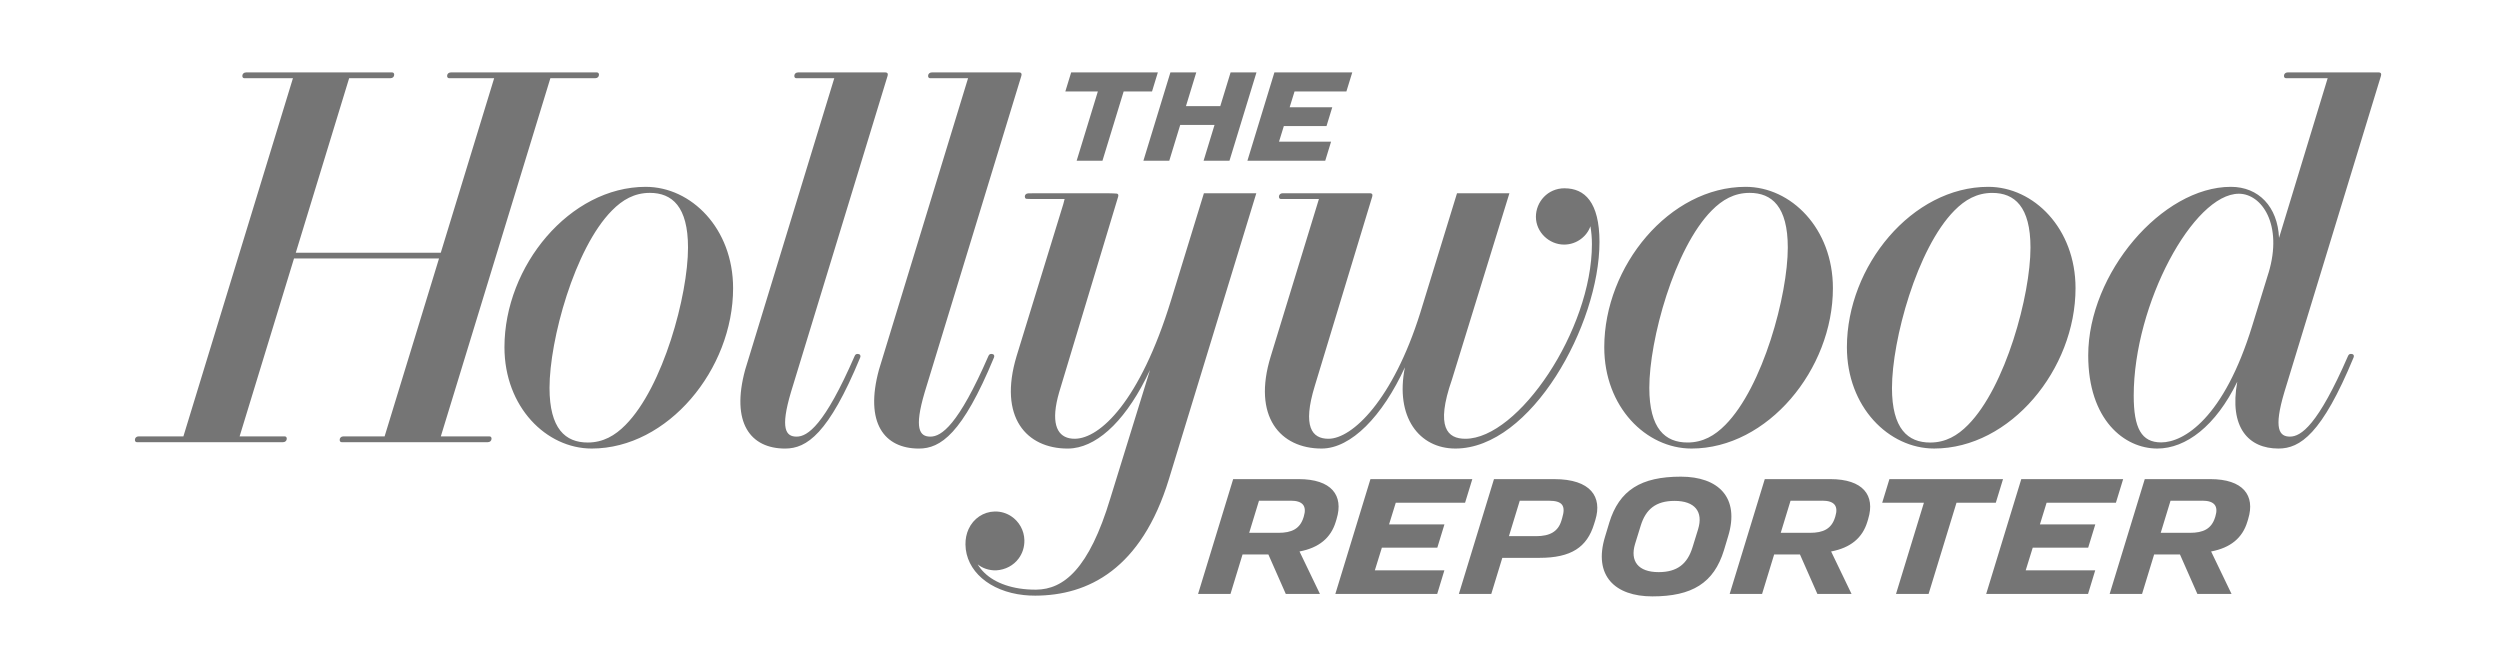 <svg xmlns="http://www.w3.org/2000/svg" fill="none" viewBox="0 0 146 39" height="39" width="146">
<path fill="#757575" d="M132.481 15.938L131.54 18.992C129.879 24.432 127.528 25.836 126.212 25.836C125.064 25.836 124.609 25.013 124.609 23.106C124.609 17.739 128.105 11.314 130.75 11.314C132.087 11.314 133.332 13.117 132.483 15.938H132.481ZM139.05 4.423C139.087 4.294 139.03 4.229 138.93 4.229H133.598C133.474 4.229 133.383 4.313 133.383 4.43C133.383 4.516 133.43 4.566 133.5 4.566H135.936L133.095 13.894C133.017 12.071 131.903 10.911 130.284 10.911C126.267 10.911 121.952 15.961 121.952 20.755C121.952 24.517 124.058 26.195 125.986 26.195C127.655 26.195 129.4 24.882 130.657 22.292C130.168 24.976 131.319 26.195 133.064 26.195C134.326 26.195 135.602 25.342 137.446 20.884C137.501 20.752 137.434 20.667 137.301 20.667C137.213 20.667 137.162 20.704 137.125 20.788C135.361 24.844 134.376 25.498 133.734 25.498C133.109 25.498 132.767 25.049 133.405 22.904L139.051 4.423L139.05 4.423ZM110.492 22.649C110.492 19.869 111.947 14.508 114.139 12.294C114.753 11.671 115.449 11.266 116.35 11.266C117.649 11.266 118.58 12.063 118.58 14.46C118.58 17.241 117.125 22.601 114.933 24.815C114.319 25.439 113.624 25.844 112.722 25.844C111.422 25.844 110.491 25.047 110.491 22.649L110.492 22.649ZM121.211 16.83C121.211 13.337 118.767 10.911 116.114 10.911C111.671 10.911 107.859 15.532 107.859 20.276C107.859 23.768 110.303 26.194 112.956 26.194C117.399 26.194 121.211 21.573 121.211 16.829L121.211 16.83ZM99.966 12.292C100.581 11.669 101.276 11.264 102.178 11.264C103.476 11.264 104.407 12.061 104.407 14.458C104.407 17.238 102.952 22.599 100.76 24.813C100.146 25.436 99.451 25.842 98.549 25.842C97.251 25.842 96.32 25.045 96.32 22.647C96.317 19.869 97.772 14.507 99.965 12.293L99.966 12.292ZM98.786 26.195C103.229 26.195 107.042 21.574 107.042 16.83C107.042 13.338 104.597 10.911 101.944 10.911C97.501 10.911 93.689 15.533 93.689 20.276C93.686 23.768 96.131 26.195 98.785 26.195L98.786 26.195ZM91.374 10.995C90.379 10.995 89.697 11.796 89.697 12.661C89.697 13.563 90.472 14.284 91.342 14.284C92.104 14.284 92.694 13.771 92.879 13.212C92.939 13.545 92.968 13.894 92.968 14.259C92.968 19.267 88.674 25.624 85.576 25.624C84.536 25.624 83.816 24.972 84.792 22.171L88.15 11.285H85.09L82.939 18.282C81.342 23.36 78.973 25.624 77.58 25.624C76.62 25.624 76.049 24.925 76.786 22.53L80.139 11.479C80.177 11.351 80.119 11.285 80.019 11.285H74.905C74.781 11.285 74.69 11.369 74.69 11.487C74.69 11.573 74.737 11.622 74.807 11.622H77.025L74.209 20.817C73.129 24.328 74.765 26.195 77.183 26.195C78.9 26.195 80.735 24.31 82.046 21.452C81.463 24.364 82.884 26.195 84.996 26.195C89.423 26.195 93.41 18.959 93.41 14.131C93.408 11.797 92.538 10.997 91.374 10.997L91.374 10.995ZM57.9 20.669C57.812 20.669 57.761 20.705 57.724 20.79C55.96 24.845 54.975 25.499 54.334 25.499C53.708 25.499 53.367 25.05 54.003 22.905L59.649 4.424C59.687 4.296 59.63 4.23 59.53 4.23H54.415C54.291 4.23 54.2 4.314 54.2 4.432C54.2 4.518 54.247 4.567 54.317 4.567H56.535L51.332 21.589C50.483 24.704 51.645 26.196 53.664 26.196C54.925 26.196 56.201 25.343 58.045 20.886C58.099 20.753 58.032 20.669 57.899 20.669L57.9 20.669ZM50.087 20.669C49.999 20.669 49.948 20.705 49.912 20.79C48.147 24.845 47.162 25.499 46.521 25.499C45.895 25.499 45.554 25.05 46.191 22.905L51.837 4.424C51.874 4.296 51.816 4.23 51.717 4.23H46.603C46.478 4.23 46.388 4.314 46.388 4.432C46.388 4.518 46.434 4.567 46.504 4.567H48.722L43.519 21.589C42.67 24.704 43.833 26.196 45.851 26.196C47.112 26.196 48.388 25.343 50.233 20.886C50.284 20.753 50.217 20.669 50.084 20.669L50.087 20.669ZM36.533 24.814C35.919 25.437 35.224 25.843 34.322 25.843C33.023 25.843 32.092 25.045 32.092 22.648C32.092 19.868 33.547 14.507 35.739 12.293C36.353 11.669 37.049 11.264 37.951 11.264C39.249 11.264 40.18 12.062 40.18 14.459C40.18 17.239 38.727 22.599 36.533 24.813L36.533 24.814ZM37.716 10.911C33.273 10.911 29.46 15.533 29.46 20.276C29.46 23.769 31.905 26.195 34.557 26.195C39.001 26.195 42.813 21.574 42.813 16.83C42.813 13.338 40.366 10.912 37.715 10.912L37.716 10.911ZM28.589 25.485H25.744L32.142 4.567H34.765C34.889 4.567 34.98 4.483 34.98 4.366C34.98 4.28 34.933 4.23 34.863 4.23H26.326C26.202 4.23 26.111 4.314 26.111 4.432C26.111 4.517 26.158 4.567 26.228 4.567H28.859L25.742 14.758H17.274L20.39 4.567H22.806C22.93 4.567 23.021 4.483 23.021 4.365C23.021 4.28 22.974 4.23 22.904 4.23H14.367C14.243 4.23 14.152 4.314 14.152 4.432C14.152 4.517 14.199 4.567 14.269 4.567H17.108L10.71 25.485H8.093C7.969 25.485 7.878 25.57 7.878 25.687C7.878 25.773 7.925 25.823 7.995 25.823H16.532C16.656 25.823 16.747 25.738 16.747 25.621C16.747 25.535 16.701 25.485 16.63 25.485H13.993L17.17 15.095H25.639L22.461 25.485H20.052C19.928 25.485 19.837 25.57 19.837 25.687C19.837 25.773 19.884 25.823 19.954 25.823H28.491C28.616 25.823 28.706 25.738 28.706 25.621C28.706 25.535 28.659 25.486 28.589 25.486L28.589 25.485ZM59.853 11.488C59.853 11.565 59.893 11.611 59.956 11.613C59.958 11.619 60.374 11.623 60.38 11.623H62.173L62.098 11.915L59.368 20.8C58.292 24.376 59.95 26.189 62.341 26.196C62.456 26.196 62.572 26.189 62.688 26.174C64.227 25.978 65.85 24.422 67.159 21.609C67.16 21.607 67.119 21.742 67.12 21.74C67.12 21.74 64.845 29.097 64.845 29.097C63.598 33.24 62.113 34.419 60.513 34.436C60.165 34.438 59.836 34.414 59.527 34.366C58.37 34.185 57.523 33.675 57.095 32.955C57.351 33.17 57.741 33.32 58.173 33.309C58.726 33.277 59.194 33.015 59.488 32.618C59.71 32.32 59.834 31.948 59.824 31.541C59.81 30.965 59.508 30.447 59.05 30.146C58.774 29.966 58.444 29.863 58.088 29.872C57.436 29.887 56.849 30.276 56.564 30.9C56.444 31.164 56.378 31.468 56.383 31.802C56.404 33.335 57.793 34.539 59.793 34.752C60.008 34.775 60.231 34.786 60.46 34.786C63.541 34.778 66.658 33.245 68.269 27.968L73.368 11.286H70.308C70.308 11.287 68.874 15.958 68.874 15.958C68.867 15.982 68.396 17.514 68.389 17.536C66.57 23.459 64.23 25.61 62.776 25.623C62.662 25.625 62.554 25.615 62.454 25.594C61.691 25.435 61.357 24.626 61.856 22.904L65.302 11.48C65.335 11.367 65.285 11.308 65.2 11.304C65.2 11.293 64.65 11.286 64.639 11.286H60.44C60.433 11.286 60.055 11.289 60.051 11.292C59.93 11.295 59.847 11.373 59.847 11.486L59.853 11.488Z"></path>
<path fill="#757575" d="M81.513 29.358L81.121 30.626H84.355L83.939 31.984H80.701L80.291 33.307H84.352L83.933 34.685H77.984L80.034 27.981H85.983L85.561 29.358H81.512L81.513 29.358ZM75.38 29.241H73.525L72.952 31.117H74.66C75.43 31.117 75.919 30.889 76.126 30.214L76.144 30.155C76.324 29.558 76.088 29.24 75.38 29.24L75.38 29.241ZM78.059 30.305L78.009 30.468C77.726 31.415 77.025 31.992 75.892 32.206L77.084 34.684H75.089L74.073 32.381H72.564L71.861 34.684H69.968L72.017 27.98H75.839C77.767 27.98 78.477 28.935 78.058 30.303L78.059 30.305ZM106.423 29.241H104.568L103.995 31.117H105.703C106.474 31.117 106.959 30.889 107.166 30.214L107.184 30.155C107.369 29.558 107.132 29.24 106.425 29.24L106.423 29.241ZM109.104 30.305L109.054 30.468C108.771 31.415 108.07 31.992 106.937 32.206L108.129 34.684H106.134L105.118 32.381H103.61L102.906 34.684H101.013L103.063 27.98H106.884C108.812 27.98 109.52 28.935 109.103 30.303L109.104 30.305ZM128.615 29.241H126.759L126.186 31.117H127.894C128.665 31.117 129.153 30.889 129.36 30.214L129.379 30.155C129.561 29.558 129.325 29.24 128.615 29.24L128.615 29.241ZM131.296 30.305L131.245 30.468C130.963 31.415 130.262 31.992 129.129 32.206L130.321 34.684H128.326L127.31 32.381H125.801L125.097 34.684H123.204L125.254 27.98H129.075C131.004 27.98 131.713 28.935 131.295 30.303L131.296 30.305ZM123.57 29.358L123.992 27.981H118.043L115.993 34.685H121.942L122.361 33.307H118.301L118.711 31.985H121.949L122.365 30.626H119.131L119.522 29.358H123.569L123.57 29.358ZM90.443 29.241H88.754L88.121 31.312H89.707C90.509 31.312 90.99 31.047 91.184 30.413L91.228 30.265C91.456 29.526 91.246 29.242 90.444 29.242L90.443 29.241ZM93.169 30.365L93.094 30.605C92.682 31.958 91.759 32.578 89.905 32.578H87.735L87.091 34.685H85.198L87.248 27.981H90.773C92.909 27.983 93.58 29.024 93.168 30.366L93.169 30.365ZM116.555 29.358L116.976 27.981H110.342L109.921 29.358H112.357L110.727 34.685H112.63L114.26 29.358H116.556H116.555ZM68.286 9.386L68.924 7.298H70.928L70.29 9.386H71.801L73.378 4.229H71.867L71.264 6.199H69.26L69.862 4.229H68.352L66.775 9.386H68.287H68.286ZM62.877 9.386H64.384L65.621 5.343H67.278L67.618 4.229H62.556L62.215 5.343H64.114L62.877 9.385L62.877 9.386ZM77.394 9.386L77.735 8.272H74.695L74.976 7.363H77.468L77.804 6.264H75.316L75.601 5.343H78.629L78.972 4.229H74.425L72.849 9.386H77.393L77.394 9.386ZM99.171 30.899C99.476 29.892 98.992 29.252 97.793 29.252C96.703 29.252 96.111 29.738 95.815 30.707L95.488 31.765C95.184 32.772 95.668 33.412 96.866 33.412C97.957 33.412 98.549 32.926 98.845 31.957L99.172 30.898L99.171 30.899ZM93.978 30.534C94.564 28.617 95.842 27.837 98.162 27.837C100.338 27.837 101.622 29.04 100.921 31.328L100.679 32.132C100.093 34.049 98.816 34.829 96.495 34.829C94.32 34.829 93.036 33.626 93.736 31.338L93.979 30.534L93.978 30.534Z"></path>
</svg>
